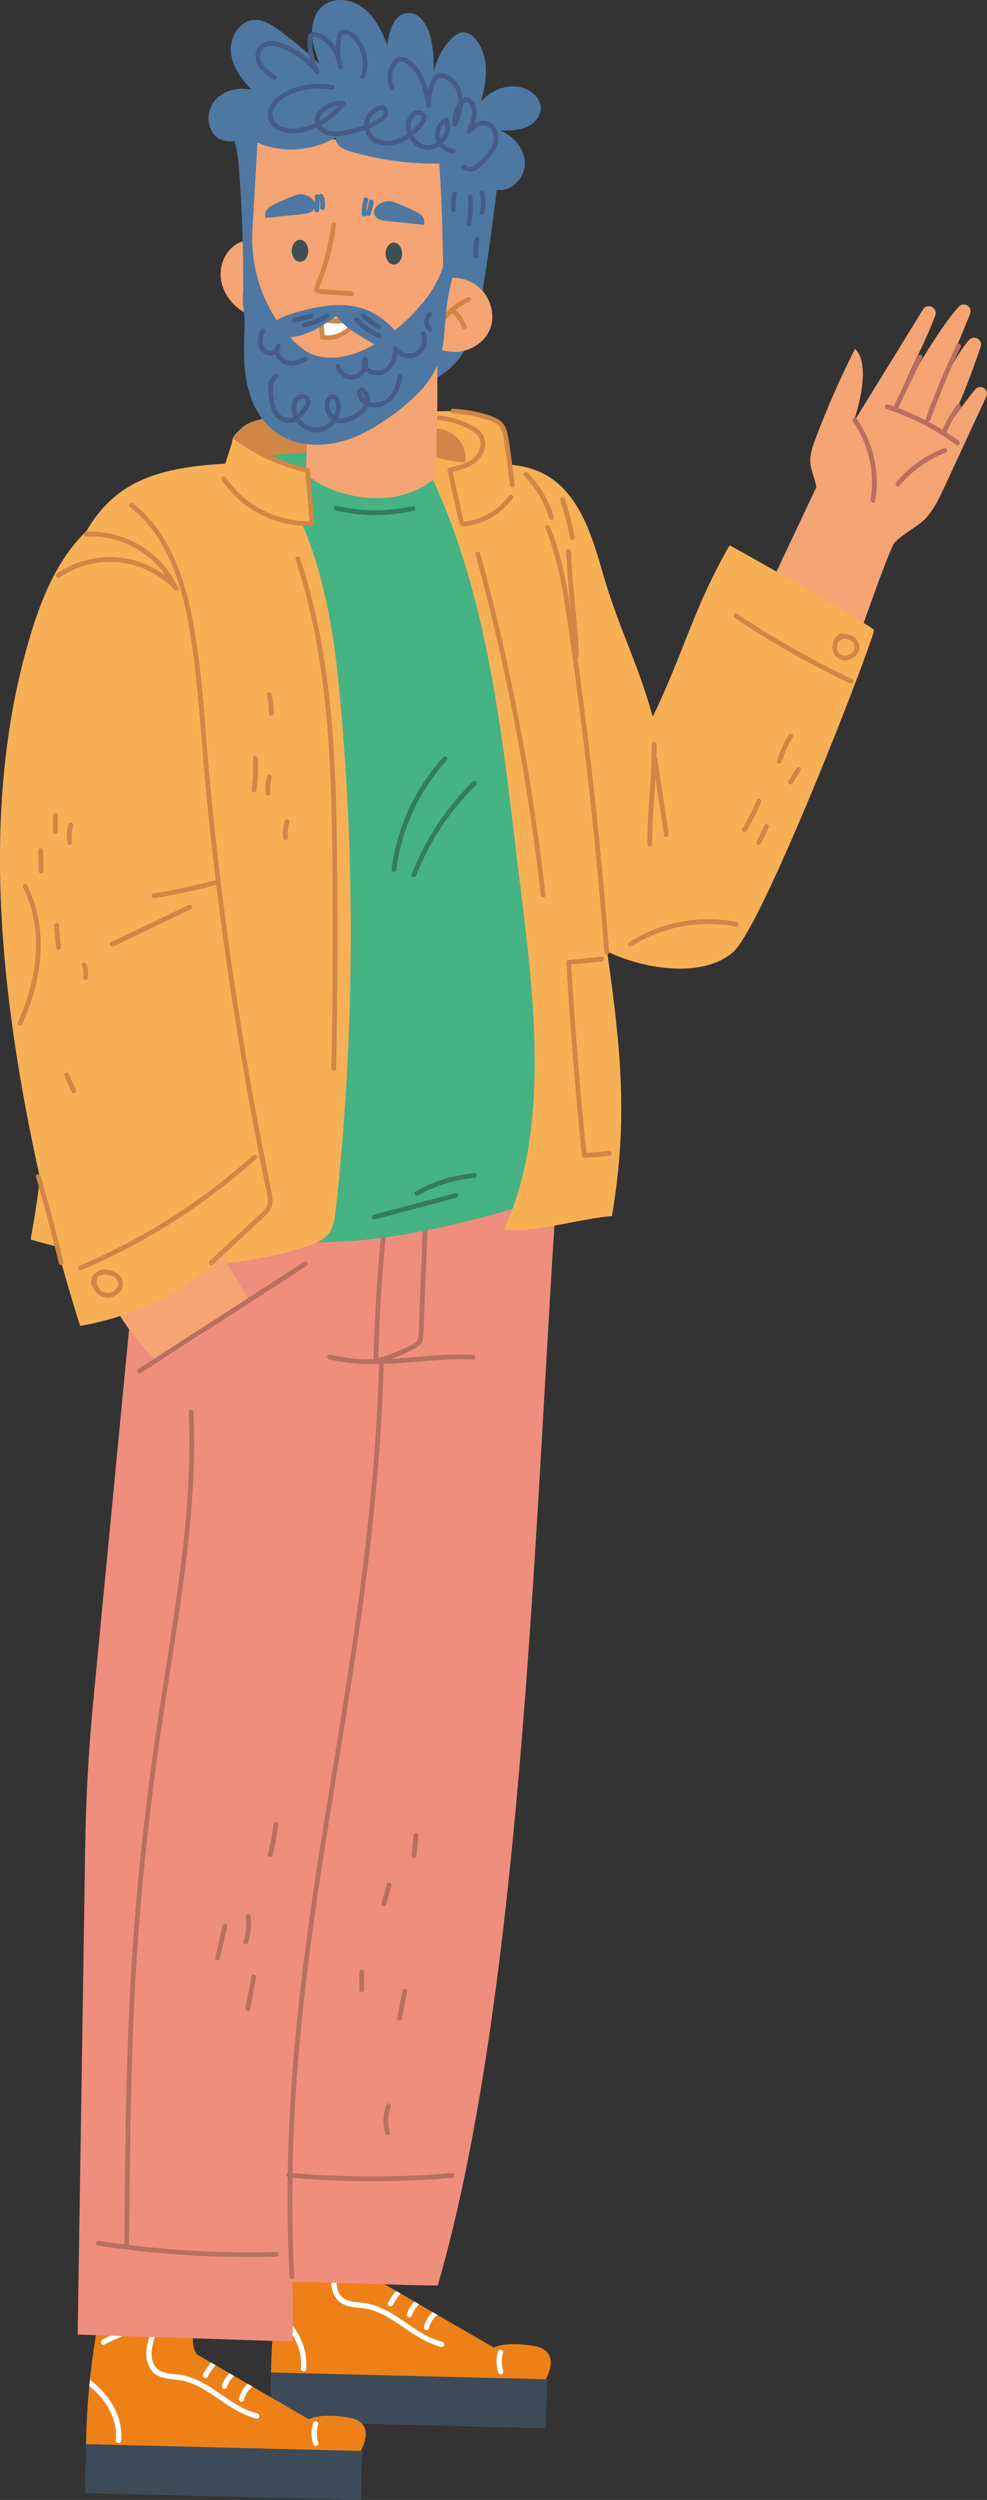 <svg xmlns="http://www.w3.org/2000/svg" xmlns:xlink="http://www.w3.org/1999/xlink" id="Ebene_2" viewBox="0 0 249.43 631.25"><rect x="0" y="0" width="249.43" height="631.25" fill="#333333" stroke="none"/><defs><style>      .cls-1 {        fill: #f8b056;      }      .cls-2 {        fill: #3c4b57;      }      .cls-3 {        fill: #f5a473;      }      .cls-4 {        fill: #4e78a2;      }      .cls-5 {        fill: #fff;      }      .cls-6 {        fill: #3f4e55;      }      .cls-7 {        fill: none;      }      .cls-8 {        fill: #455c87;      }      .cls-9 {        fill: #45b384;      }      .cls-10 {        fill: #b86f61;      }      .cls-11 {        clip-path: url(#clippath-1);      }      .cls-12 {        fill: #ef8e7c;      }      .cls-13 {        clip-path: url(#clippath-3);      }      .cls-14 {        fill: #ed8117;      }      .cls-15 {        fill: #307e5e;      }      .cls-16 {        fill: #cf8646;      }      .cls-17 {        clip-path: url(#clippath-2);      }      .cls-18 {        clip-path: url(#clippath);      }      .cls-19 {        opacity: .45;      }    </style><clipPath id="clippath"><path class="cls-7" d="M88.34,562.35c-4.88,1.44-9.77,2.88-14.65,4.31-.47.14-.95.28-1.33.59-.68.55-.88,1.49-1.04,2.35-1.72,9.74-2.66,19.61-2.81,29.49l69.25,1.98s4.68-7.5-2.89-8.72c-7.57-1.22-10.03.44-10.03.44l-28.38-16.43c-1.44-2.11-.92-4.92-.66-7.46.26-2.54,3.71-8.52,1.41-9.64-.16-.08-.35-.11-.58-.11-2.07,0-6.81,2.76-8.29,3.19"></path></clipPath><clipPath id="clippath-1"><path class="cls-7" d="M41.59,580.45c-4.89,1.44-9.77,2.87-14.66,4.31-.47.14-.95.28-1.33.59-.68.55-.89,1.49-1.04,2.35-1.72,9.73-2.66,19.6-2.81,29.49l69.25,1.98s4.68-7.49-2.89-8.72-10.03.44-10.03.44l-28.37-16.43c-1.45-2.11-.92-4.92-.66-7.46.26-2.54,3.71-8.53,1.41-9.64-.16-.07-.35-.11-.58-.11-2.06,0-6.8,2.76-8.29,3.19"></path></clipPath><clipPath id="clippath-2"><rect class="cls-7" x="82.57" y="95.79" width="20.96" height="9.16"></rect></clipPath><clipPath id="clippath-3"><rect class="cls-7" x="82.57" y="95.79" width="20.96" height="9.16"></rect></clipPath></defs><g id="Ebene_1-2" data-name="Ebene_1"><g><g><path class="cls-14" d="M96.46,576.37c-1.44-2.11-.92-4.92-.66-7.46.26-2.54,3.71-8.52,1.41-9.64-1.55-.75-7.22,2.6-8.88,3.08-4.88,1.44-9.77,2.87-14.65,4.31-.47.14-.95.28-1.33.59-.68.55-.88,1.49-1.03,2.35-1.72,9.74-2.66,19.6-2.82,29.49l69.25,1.98s4.68-7.5-2.9-8.72c-7.57-1.22-10.03.44-10.03.44l-28.38-16.43Z"></path><polygon class="cls-2" points="138.24 601.06 137.94 613.16 68.2 611.43 68.5 599.06 138.59 600.79 138.24 601.06"></polygon></g><g class="cls-18"><path class="cls-5" d="M73.14,573.9c4.17-2.16,8.62-3.8,13.21-4.8-.22-.31-.45-.63-.67-.94-.49,1.61-1.03,3.21-1.46,4.83-.4,1.49-.66,3.09-.39,4.63.26,1.44.93,2.85,2.14,3.74,1.1.8,2.43,1.1,3.76,1.26,1.33.16,2.65.25,3.95.6,1.18.32,2.31.81,3.39,1.37,2.33,1.21,4.43,2.77,6.61,4.22,2.44,1.62,4.98,3.09,7.84,3.81.84.21,1.05-1.11.22-1.32-4.81-1.2-8.59-4.7-12.77-7.17-2.08-1.23-4.33-2.23-6.74-2.58-2.46-.36-5.53-.16-6.7-2.86-.66-1.51-.54-3.16-.18-4.73.4-1.77,1.01-3.51,1.54-5.24.13-.42-.12-1.06-.67-.94-4.72,1.04-9.27,2.66-13.57,4.89-.75.39-.29,1.65.47,1.25"></path><path class="cls-5" d="M108.44,587.79c.42-1.84,1.81-3.4,3.55-4.06.8-.31.33-1.56-.47-1.25-2.21.84-3.87,2.79-4.39,5.09-.08.35.21.71.55.77.37.06.69-.2.77-.55"></path><path class="cls-5" d="M104.07,584.72c.62-1.84,1.99-3.38,3.75-4.17.33-.15.52-.51.39-.86-.12-.32-.53-.54-.86-.39-2.08.93-3.75,2.7-4.49,4.87-.12.34-.02.73.33.89.31.14.77,0,.88-.34"></path><path class="cls-5" d="M99.27,581.99c1-1.85,2.36-3.51,3.98-4.85.28-.23.37-.63.14-.94-.2-.28-.65-.38-.93-.15-1.8,1.5-3.29,3.32-4.41,5.38-.17.32.02.74.33.89.35.16.71-.02.88-.34"></path><path class="cls-5" d="M127.17,598.62c-.48-1.45-.49-3.02-.03-4.54.11-.35-.23-.72-.55-.77-.39-.07-.66.2-.77.55-.52,1.7-.46,3.55.1,5.24.11.34.53.51.86.39.35-.13.5-.52.39-.86"></path><path class="cls-5" d="M77.35,598.23c.4-3.71-.83-7.34-2.93-10.37-2.18-3.16-5.25-5.55-8.5-7.54-1.9-1.17-3.88-2.21-5.85-3.25-.76-.4-1.31.82-.55,1.22,6.23,3.28,13.13,7,15.73,14.01.68,1.83.98,3.78.77,5.72-.09.85,1.22,1.08,1.32.22"></path></g><g><path class="cls-14" d="M49.71,594.46c-1.44-2.11-.92-4.92-.66-7.46.26-2.54,3.71-8.52,1.41-9.64-1.55-.75-7.22,2.6-8.88,3.08-4.88,1.44-9.77,2.87-14.65,4.31-.47.14-.95.28-1.33.59-.68.55-.88,1.49-1.03,2.35-1.72,9.74-2.66,19.6-2.82,29.49l69.25,1.98s4.68-7.5-2.9-8.72c-7.57-1.23-10.03.44-10.03.44l-28.38-16.43Z"></path><polygon class="cls-2" points="91.49 619.15 91.19 631.25 21.45 629.53 21.75 617.16 91.84 618.89 91.49 619.15"></polygon></g><g class="cls-11"><path class="cls-5" d="M26.38,592c4.17-2.16,8.62-3.8,13.21-4.81-.22-.31-.45-.63-.67-.94-.49,1.61-1.03,3.2-1.46,4.83-.4,1.49-.66,3.09-.38,4.63.26,1.44.93,2.85,2.14,3.74,1.1.8,2.43,1.1,3.76,1.26,1.33.16,2.65.25,3.95.6,1.18.32,2.31.81,3.39,1.37,2.33,1.2,4.43,2.77,6.61,4.21,2.44,1.62,4.98,3.09,7.84,3.81.84.21,1.05-1.11.22-1.32-4.81-1.2-8.59-4.7-12.77-7.17-2.08-1.23-4.33-2.22-6.74-2.57-2.46-.36-5.53-.16-6.7-2.86-.65-1.51-.54-3.16-.18-4.73.4-1.77,1.01-3.51,1.54-5.24.13-.42-.12-1.06-.67-.94-4.72,1.04-9.27,2.66-13.56,4.89-.75.39-.29,1.65.47,1.25"></path><path class="cls-5" d="M61.69,605.89c.42-1.84,1.81-3.4,3.55-4.06.8-.31.33-1.56-.47-1.25-2.21.84-3.87,2.79-4.39,5.09-.08.35.21.71.55.77.37.06.69-.2.77-.55"></path><path class="cls-5" d="M57.32,602.81c.62-1.84,1.99-3.38,3.75-4.17.33-.15.52-.51.39-.86-.12-.32-.53-.54-.86-.39-2.08.93-3.75,2.7-4.49,4.87-.12.34-.02.73.33.88.31.14.77,0,.88-.34"></path><path class="cls-5" d="M52.52,600.08c1-1.85,2.36-3.51,3.98-4.85.28-.23.37-.63.15-.94-.2-.28-.65-.38-.93-.14-1.8,1.5-3.29,3.32-4.41,5.38-.17.32.02.74.33.89.35.16.71-.02.88-.34"></path><path class="cls-5" d="M80.42,616.71c-.48-1.45-.49-3.02-.03-4.54.11-.35-.22-.72-.55-.77-.39-.07-.66.2-.77.55-.52,1.7-.46,3.55.1,5.24.11.34.53.51.86.39.35-.13.5-.52.39-.86"></path><path class="cls-5" d="M30.59,616.33c.4-3.71-.84-7.34-2.93-10.37-2.18-3.16-5.25-5.55-8.5-7.54-1.9-1.17-3.88-2.21-5.85-3.25-.76-.4-1.31.82-.55,1.22,6.23,3.28,13.13,7,15.73,14.01.68,1.83.98,3.78.77,5.72-.09.85,1.22,1.08,1.32.22"></path></g><g><path class="cls-16" d="M58.66,111.73c-.19-1.47,1.86-3.26,3.04-4.15,1.19-.89,2.65-1.31,4.08-1.68,12.51-3.16,25.91-2.74,38.2,1.19-10.71,7.72-21.42,15.44-32.13,23.16-4.29-1.89-7.79-5.49-9.57-9.83l-3.63-8.69Z"></path><path class="cls-16" d="M107.27,106.35c1.56.08,3.13.04,4.69-.13,4.84-.52,9.05,3.24,9.06,8.12.01,3.64.1,7.28.29,10.92l-15.58-4.2c-.32-.09-.68-.19-.86-.48-.37-.56-.25-1.79-.88-1.55l3.29-12.68Z"></path><path class="cls-12" d="M19.65,589.49c.28,0,51.34,1.65,54.18,1.76.1,0-.09.02,0,.06.22.1-.04.33,0,.62.23,1.81.15-15.93,0-15.71,8.17-.04,28.65.9,36.81.86,22.1-76.45,24.69-201.66,30.38-281.04-31.47,8.52-103.32,11.93-105.91,13.74l-11.53,119.67c-1.2,12.5-1.89,25.05-2.06,37.61l-1.89,122.42Z"></path><path class="cls-10" d="M108.31,303.12c-.26,6.64-.52,13.29-.78,19.93-.13,3.25-.25,6.51-.38,9.76-.06,1.62-.05,3.26-.2,4.87-.06.65-.23,1.24-.66,1.74-.45.52-1.08.86-1.68,1.18-2.99,1.61-6.17,2.84-9.46,3.67-.37.09-.77-.18-.76-.58.27-11.51.99-23.01,2.18-34.46.33-3.23.7-6.44,1.11-9.66.1-.76,1.3-.77,1.2,0-1.44,11.42-2.43,22.9-2.96,34.4-.15,3.24-.26,6.48-.33,9.72l-.76-.58c2.83-.71,5.59-1.73,8.2-3.04.61-.31,1.25-.62,1.83-1,.59-.39.85-.85.9-1.55.11-1.57.13-3.14.19-4.71.25-6.31.49-12.62.74-18.93.14-3.59.28-7.18.42-10.76.03-.77,1.23-.77,1.2,0"></path><path class="cls-9" d="M65.71,115.26c12.57-1.19,25.17-2.11,37.79-2.74,1.43-.07,3.01-.1,4.12.8.81.65,1.22,1.66,1.59,2.62,9.23,23.61,18.49,47.29,24.86,71.83,9.6,36.97,12.51,75.67,8.56,113.66-27.11,8.15-55.73,16.37-83.32,9.99.31-31.21,1.99-62.42,5.05-93.48.94-9.58,2.02-19.16,2.02-28.79,0-9.77-1.1-19.49-2.19-29.2-1.27-11.2-2.54-22.41-3.81-33.61l5.32-11.08Z"></path><path class="cls-3" d="M183.65,170.93c5.01,4.56,12.91,11.17,19.55,12.54,1.78.37,3.8.55,5.26-.54,1.11-.83,1.62-2.21,2.08-3.52,2.1-5.98,13.8-40.22,15.47-42.3,1.52-1.88,6.12-4.3,7.78-6.07,2.24-2.39,3.66-5.42,5.03-8.39,3.47-7.5,6.95-15,10.42-22.49,0-.02.02-.04.02-.05.83-1.79-1.6-3.28-2.83-1.75-3.46,4.28-6.67,8.61-8.93,12.79,4.33-6.45,7.8-16.26,10.33-23.6.61-1.78-1.67-3.1-2.93-1.71-4.25,4.7-11.5,20.28-11.5,20.28,0,0,5.65-11.64,11.76-26.88.7-1.75-1.54-3.19-2.83-1.81-6.26,6.72-15.96,25.11-15.63,24.19,2.66-7.36,6.97-14.56,9.63-21.93l.02-.06c.7-1.95-2.01-3.26-3.09-1.49l-17.56,28.5c-.04-.07,5.08-14.06.38-18.57-3.73,7.38-7.06,14.95-9.98,22.68-.74,1.96-1.47,4.01-1.31,6.1.16,2.11,1.2,4.07,1.51,6.17l-22.63,47.91Z"></path><path class="cls-1" d="M105.82,113.32c8.78,6.09,21.43,1.45,31.07,6.06,8.88,4.25,12.44,14.81,15.14,24.29,4.31,15.18,8.63,22.11,12.94,37.29,8.07-16.73,10.16-27.16,19.41-43.27,8.2,4.44,36.06,20.51,36.48,21.36.52,1.06-27.91,74.75-35.64,81.41-7.74,6.66-22.62,4.26-31.79-.21,3.46,24.51,5.35,42.46,1.22,66.81-7.28.5-20.1,4.37-27.34,3.42,13.17-27.94,6.52-66.35,2.92-97.03-4-34.07-8.26-69.04-24.29-99.36l-.11-.77Z"></path><path class="cls-10" d="M216.5,105.71c3.25,4.63,5.02,10.27,5.07,15.93.01,1.63-.13,3.25-.4,4.86-.13.76-1.28.44-1.15-.32,1.16-6.9-.53-14.15-4.54-19.86-.45-.63.59-1.23,1.04-.61"></path><path class="cls-10" d="M242.77,87.66c-2.86,5.97-5.4,12.09-7.61,18.33-.25.72-1.41.41-1.15-.32,2.24-6.34,4.82-12.55,7.73-18.61.33-.7,1.37-.09,1.04.61"></path><path class="cls-10" d="M233.05,90.43c-2,4.15-4,8.31-6,12.46-.34.7-1.37.09-1.04-.6,2-4.16,4-8.31,6-12.46.33-.7,1.37-.09,1.04.61"></path><path class="cls-10" d="M224.37,102.12c6.39,2.1,12.44,5.19,17.89,9.14.62.45.02,1.49-.6,1.04-5.36-3.9-11.31-6.95-17.6-9.02-.73-.24-.42-1.4.32-1.16"></path><path class="cls-10" d="M242.78,102.94c-1.45,1.93-2.68,4.04-3.61,6.26-.13.3-.4.51-.74.42-.28-.08-.54-.44-.42-.74.98-2.33,2.22-4.53,3.73-6.55.19-.26.52-.39.82-.22.26.15.41.56.22.82"></path><path class="cls-10" d="M238.92,114.32c-4.5,1.73-8.5,4.63-11.6,8.33-.5.59-1.34-.26-.85-.85,3.23-3.86,7.43-6.83,12.13-8.64.72-.28,1.03.88.32,1.16"></path><path class="cls-1" d="M67.69,116.45c11.88,17.18,15.98,36.37,17.99,57.17,4.23,43.87,3.95,88.18-.84,132-.23,2.07-.51,4.25-1.79,5.89-1.25,1.6-3.25,2.4-5.18,3.06-22.48,7.7-47.32,5.07-70.13-1.59,9.06-49.2,3.13-99.88,7.04-149.76,1-12.77,3.08-26.45,11.94-35.69,10.29-10.74,26.14-10.08,40.97-11.08"></path><path class="cls-1" d="M109.47,108.26c3.54-.36,7.15,2.21,7.98,5.67.83,3.47-1.23,7.39-4.55,8.67,1.2,2.7,2.19,5.49,2.95,8.34,3.41-.88,6.35-3.26,8.17-6.28,1.82-3.02,5.94-1.16,5.75-4.68-.11-2.01-2.06-10.5-3.14-12.2-1.55-2.41-6.15-2.9-8.96-3.51-2.8-.61-5.7-.48-8.57-.34l.37,4.31Z"></path><path class="cls-16" d="M110.27,104.86c2.01.13,4.01.52,5.91,1.2,1.73.62,3.62,1.43,5,2.69,1.24,1.14,1.66,2.77,1.31,4.4-.36,1.65-1.43,3.04-2.81,3.98-1.73,1.18-3.83,1.67-5.84,2.12.14-.25.28-.49.42-.74.87,3.95,1.75,7.89,2.62,11.84.05.23.1.45.15.68.03.14.04.56.14.63.21.15.9-.06,1.14-.1.76-.13,1.51-.32,2.25-.56,1.49-.49,2.91-1.2,4.2-2.09,1.46-1.01,2.76-2.27,3.8-3.7.45-.62,1.49-.02,1.04.61-2.07,2.85-4.96,5.01-8.28,6.19-.82.29-1.67.52-2.53.68-.74.14-1.91.49-2.49-.17-.3-.34-.35-.84-.44-1.27-.12-.55-.24-1.1-.36-1.65-.24-1.1-.49-2.2-.73-3.3-.55-2.49-1.1-4.98-1.65-7.47-.07-.3.09-.66.42-.74,2.86-.65,6.49-1.48,7.62-4.59.47-1.3.38-2.72-.63-3.74-1.15-1.16-2.89-1.89-4.39-2.45-1.88-.7-3.84-1.12-5.84-1.25-.77-.05-.77-1.25,0-1.2"></path><path class="cls-16" d="M165.92,187.85c.08,6.62-.68,13.23-.98,19.84-.08,1.82-.13,3.63-.11,5.45,0,.77-1.19.77-1.2,0-.08-6.62.68-13.23.97-19.84.08-1.82.13-3.63.11-5.45,0-.77,1.19-.77,1.2,0"></path><path class="cls-16" d="M166.13,191.69c.95,6.29,1.9,12.59,2.84,18.88.12.76-1.04,1.08-1.15.32-.95-6.29-1.9-12.59-2.85-18.88-.11-.76,1.04-1.08,1.16-.32"></path><path class="cls-16" d="M186.27,154.97c7.23,4.85,14.73,9.27,22.48,13.24,2.19,1.12,4.4,2.21,6.63,3.26.7.33.09,1.36-.61,1.04-7.87-3.71-15.52-7.87-22.9-12.48-2.09-1.3-4.16-2.64-6.2-4.01-.64-.43-.04-1.47.6-1.04"></path><path class="cls-16" d="M212.97,161.07c-.13.05-.25.11-.36.19-.03.02-.15.1-.13.08.05-.03-.03.02-.03.02-.04.03-.07.06-.11.09-.08.07-.21.22-.24.26-.03.04-.15.22-.21.32-.23.42-.35.91-.35,1.4,0,.07,0,.14,0,.2,0,.04.02.19.01.15,0-.04.02.11.03.15.01.07.03.15.05.22.02.07.04.13.06.19,0,.03.02.05.03.08,0-.02-.04-.1,0,.01.06.13.13.25.21.37.01.02.03.05.05.07-.01-.02-.07-.08.01.01.04.04.07.09.11.13.05.05.1.09.15.14.01,0,.1.08.05.05-.04-.03.05.04.06.04.27.18.38.23.7.3.17.04.5.05.7.03-.03,0,.12-.02.16-.03.07-.01.14-.03.21-.05.07-.02.14-.04.2-.06.03-.01.21-.08.14-.05.13-.06.26-.12.38-.19.05-.03.1-.06.15-.1.02-.01.18-.13.12-.08.11-.09.21-.18.31-.29.14-.14.13-.14.22-.27.07-.11.14-.23.2-.36.03-.06,0,0,0,0,.01-.04.03-.07.04-.11.03-.08.05-.15.07-.23,0-.04.03-.19.03-.15,0,.03,0-.12,0-.16,0-.07,0-.14,0-.21,0-.03,0-.06,0-.09,0,.09,0,0-.01-.04-.03-.12-.06-.24-.1-.36-.04-.11-.02-.04,0-.01-.01-.03-.02-.05-.04-.08-.04-.07-.08-.15-.13-.22-.03-.05-.06-.09-.1-.14.06.08-.05-.06-.07-.08-.1-.11-.2-.21-.31-.3-.01,0-.09-.07-.01-.01-.03-.02-.06-.05-.09-.07-.06-.04-.13-.09-.2-.12-.07-.04-.13-.08-.2-.11-.02-.01-.21-.1-.12-.06-.14-.06-.29-.11-.44-.15-.08-.02-.15-.03-.23-.05-.12-.02-.04,0-.01,0-.05,0-.1-.01-.14-.01-.15-.01-.3,0-.45,0-.03,0-.06,0-.08,0,.09-.01,0,0-.04,0-.07.02-.14.03-.22.05-.04.01-.19.06-.17.05.03-.01-.12.06-.16.08-.19.1-.19.11-.32.23-.24.22-.61.24-.85,0-.22-.22-.24-.63,0-.85,1.12-1.02,2.81-.99,4.06-.22,1.28.78,2.02,2.32,1.43,3.77-.56,1.39-2.05,2.33-3.55,2.31-1.53-.02-2.78-1.15-3.03-2.65-.27-1.58.4-3.45,1.96-4.11.3-.12.64-.09.82.22.15.25.08.69-.21.82"></path><path class="cls-16" d="M138.98,133c2.57,6.26,3.93,12.92,4.98,19.58,1.11,6.97,2.05,13.97,2.98,20.96.94,7.11,1.82,14.22,2.64,21.34.82,7.15,1.58,14.32,2.27,21.49.69,7.13,1.32,14.27,1.88,21.42.07.88.14,1.77.21,2.65.06.77-1.14.77-1.2,0-.55-7.11-1.16-14.22-1.83-21.32-.68-7.14-1.41-14.27-2.21-21.39-.8-7.09-1.66-14.17-2.58-21.24-.92-7.05-1.89-14.09-2.94-21.11-1-6.67-2.17-13.36-4.46-19.73-.28-.79-.58-1.56-.9-2.34-.29-.71.87-1.02,1.16-.32"></path><path class="cls-16" d="M144.29,139.22c.26,6.76,1.11,13.47,1.64,20.21.15,1.99.27,3.99.35,6,.03.77-1.17.77-1.2,0-.26-6.76-1.12-13.47-1.64-20.21-.15-2-.28-4-.35-6-.03-.77,1.17-.77,1.2,0"></path><path class="cls-3" d="M52.12,309.94c3.56,6.05,7.12,12.11,10.68,18.16-6.69,5.51-13.81,10.48-21.29,14.85-.54.32-1.14.64-1.77.55-.6-.09-1.08-.56-1.49-1.01-4.97-5.32-9.1-11.42-12.19-18.02-.15-.32-.3-.67-.22-1.02.08-.33.35-.56.6-.78,6.74-5.78,13.48-11.55,20.22-17.33l5.47,4.6Z"></path><path class="cls-1" d="M39.75,129.17c10.98,24.61,7.92,52.83,8.45,79.79.6,30.29,15.68,100.34,14.42,101.82-10.75,12.62-26.04,21.28-42.38,24.01-6.99-22.11-12.32-44.74-15.94-67.65-5.57-35.33-6.95-72.07,3.27-106.34,2.45-8.23,5.64-16.4,10.99-23.1,5.36-6.7,13.16-11.82,21.72-12.34l-.54,3.81Z"></path><path class="cls-16" d="M192.33,202.45c-1,2.57-2.23,5.03-3.7,7.36-.41.65-1.45.05-1.04-.61,1.42-2.24,2.62-4.6,3.58-7.07.12-.3.4-.51.74-.42.29.08.54.43.42.74"></path><path class="cls-16" d="M194.21,209c-.65,1.35-1.29,2.7-1.93,4.05-.14.29-.56.37-.82.21-.3-.17-.36-.53-.22-.82.64-1.35,1.29-2.7,1.93-4.05.14-.29.56-.37.82-.21.3.17.36.53.22.82"></path><path class="cls-16" d="M202.31,194.58c-.67,1.07-1.34,2.14-2.01,3.21-.17.26-.54.39-.82.21-.26-.17-.39-.54-.21-.82.67-1.07,1.34-2.14,2.01-3.21.17-.26.54-.39.82-.21.27.17.39.54.22.82"></path><path class="cls-16" d="M200.33,186.15c-1.18,1.97-2.12,4.06-2.81,6.25-.23.73-1.39.42-1.15-.32.72-2.28,1.7-4.48,2.93-6.54.4-.66,1.43-.06,1.04.61"></path><path class="cls-16" d="M152.02,242.78c-2.77.27-5.53.55-8.3.82.2-.2.4-.4.6-.6.75,12.72,1.71,25.42,2.89,38.1.33,3.57.68,7.13,1.05,10.7-.2-.2-.4-.4-.6-.6,2.11-.19,4.23-.37,6.35-.56.77-.07.76,1.13,0,1.2l-6.35.56c-.35.03-.57-.3-.6-.6-1.3-12.67-2.38-25.36-3.25-38.07-.24-3.57-.47-7.15-.68-10.73-.02-.35.29-.57.6-.6,2.77-.27,5.53-.55,8.3-.82.77-.08.76,1.12,0,1.2"></path><path class="cls-16" d="M33.67,127.12c8.66,6.87,12.66,17.71,14.78,28.23,2.69,13.32,3.21,27.04,4.46,40.55,1.31,14.16,2.94,28.3,4.89,42.39,1.94,14.02,4.19,28,6.75,41.92,1.28,6.96,2.68,13.89,4.07,20.82.27,1.37.47,2.78-.16,4.09-.62,1.29-1.84,2.23-2.86,3.19-2.64,2.46-5.27,4.92-7.91,7.38-1.29,1.21-2.59,2.42-3.89,3.62-.56.53-1.41-.32-.85-.85,2.54-2.37,5.09-4.74,7.63-7.12,1.29-1.21,2.59-2.42,3.88-3.62,1.08-1.01,2.71-2.13,3.11-3.64.42-1.61-.28-3.52-.61-5.11-.35-1.72-.7-3.44-1.04-5.16-.67-3.38-1.32-6.76-1.96-10.15-2.56-13.67-4.82-27.39-6.78-41.15-1.94-13.63-3.59-27.3-4.94-41.01-1.36-13.77-1.98-27.67-4.15-41.35-1.67-10.49-4.67-21.67-12.28-29.49-.94-.96-1.94-1.86-3-2.7-.6-.48.25-1.32.85-.85"></path><path class="cls-16" d="M64.78,292.56c-5.09,4.57-10.46,8.82-16.09,12.7-5.63,3.88-11.52,7.41-17.6,10.53-3.44,1.76-6.93,3.4-10.49,4.9-.3.13-.64.09-.82-.21-.15-.25-.08-.7.22-.82,6.25-2.65,12.32-5.7,18.18-9.12,5.89-3.45,11.55-7.27,16.95-11.45,3.03-2.35,5.97-4.81,8.82-7.37.57-.51,1.42.33.85.85"></path><path class="cls-16" d="M24.56,322.97c-.27,1.05.14,2.23.99,2.91.84.67,2.06.71,2.99.22,1-.53,1.76-1.79,1.08-2.86-.65-1.01-2.14-1.49-3.28-1.45-.66.02-1.33.27-1.75.81-.37.47-.48,1.05-.26,1.61.12.3-.13.66-.42.74-.34.1-.61-.12-.74-.42-.66-1.62.63-3.36,2.18-3.79,1.64-.46,3.77.15,4.92,1.41.6.65.9,1.49.78,2.38-.12.85-.59,1.63-1.25,2.17-1.23,1.01-3.03,1.25-4.45.49-1.58-.85-2.38-2.81-1.95-4.53.19-.75,1.34-.43,1.16.32"></path><path class="cls-16" d="M38.74,225.64c5.22-.9,10.4-2.01,15.53-3.33.75-.19,1.07.96.32,1.16-5.13,1.32-10.31,2.43-15.53,3.33-.75.13-1.08-1.03-.32-1.16"></path><path class="cls-16" d="M28.11,237.9c6.53-3.14,13.05-6.27,19.58-9.41.69-.33,1.3.7.61,1.04-6.53,3.14-13.05,6.27-19.58,9.41-.69.33-1.3-.7-.6-1.04"></path><path class="cls-16" d="M75.83,140.96c2.6,7.81,4.48,15.83,5.83,23.94,1.34,8.11,2.17,16.31,2.68,24.51.51,8.26.71,16.54.82,24.82.11,8.69.14,17.38.12,26.07-.03,8.72-.12,17.44-.27,26.15-.02,1.11-.04,2.22-.06,3.33-.02.77-1.21.77-1.2,0,.17-8.72.28-17.43.32-26.15.04-8.71.02-17.43-.07-26.14-.08-8.23-.23-16.47-.66-24.69-.43-8.23-1.14-16.46-2.36-24.61-1.21-8.09-2.93-16.11-5.34-23.93-.31-1-.63-1.99-.96-2.99-.24-.73.91-1.05,1.16-.32"></path><path class="cls-16" d="M121.37,139.72c3.02,11.08,5.7,22.24,8.04,33.48,2.33,11.17,4.32,22.42,5.98,33.71.93,6.34,1.75,12.7,2.47,19.07.09.77-1.11.76-1.2,0-1.28-11.35-2.9-22.67-4.86-33.92-1.95-11.18-4.23-22.3-6.84-33.35-1.48-6.25-3.06-12.47-4.75-18.67-.2-.74.95-1.06,1.16-.32"></path><path class="cls-16" d="M65.11,191.44c.19,2.74.06,5.48-.35,8.2-.05.32-.45.5-.74.42-.34-.1-.47-.42-.42-.74.39-2.61.49-5.25.31-7.88-.05-.77,1.15-.77,1.2,0"></path><path class="cls-16" d="M68.68,196.4c-.39,1.2-.52,2.49-.34,3.71.05.32-.08.64-.42.74-.28.08-.69-.1-.74-.42-.22-1.46-.12-2.94.34-4.35.1-.31.41-.51.74-.42.3.08.52.43.42.74"></path><path class="cls-16" d="M68.64,175.22c.36,1.63.54,3.3.52,4.96,0,.77-1.21.77-1.2,0,.01-1.57-.14-3.12-.48-4.65-.07-.32.1-.65.42-.74.3-.08.67.1.74.42"></path><path class="cls-16" d="M73.12,207.66c-.39,1.26-.51,2.54-.36,3.86.04.31-.3.61-.6.6-.36-.02-.56-.26-.6-.6-.16-1.4-.02-2.84.4-4.18.1-.31.42-.51.74-.42.31.08.51.43.42.74"></path><path class="cls-16" d="M10.88,214.74c.03,1.74.07,3.48.1,5.22.02.77-1.18.77-1.2,0-.03-1.74-.07-3.48-.1-5.22-.02-.77,1.18-.77,1.2,0"></path><path class="cls-16" d="M14.58,205.9v4.02c0,.32-.28.61-.6.6-.33-.01-.6-.26-.6-.6v-4.02c0-.31.27-.61.6-.6.32.01.6.26.6.6"></path><path class="cls-16" d="M18.46,208.44c-.36,1.34-.46,2.75-.26,4.13.05.32-.08.64-.42.74-.28.08-.69-.1-.74-.42-.23-1.6-.15-3.2.26-4.76.08-.31.43-.51.74-.42.32.09.5.42.42.74"></path><path class="cls-16" d="M14.89,233.63c.16,1.87.33,3.75.49,5.62.03.32-.3.6-.6.6-.35,0-.57-.28-.6-.6-.16-1.87-.33-3.74-.49-5.62-.03-.32.29-.6.6-.6.35,0,.57.27.6.6"></path><path class="cls-16" d="M21.85,243.48c.45,1.13.53,2.37.3,3.56-.06.31-.45.51-.74.42-.33-.11-.48-.41-.42-.74.01-.08.03-.15.04-.23.03-.19-.01.12.01-.07.02-.13.02-.27.03-.4.01-.26,0-.52-.02-.78,0-.07-.01-.13-.02-.2.02.12-.01-.06-.01-.07-.02-.13-.05-.27-.08-.4-.06-.26-.15-.52-.25-.77-.12-.29.13-.67.42-.74.35-.08.61.11.74.42"></path><path class="cls-16" d="M17.31,271.08c.62,1.36,1.25,2.72,1.87,4.08.14.29.08.65-.21.82-.26.15-.68.08-.82-.21-.62-1.36-1.25-2.72-1.87-4.08-.13-.3-.08-.65.22-.82.26-.15.68-.08.82.21"></path><path class="cls-16" d="M10.26,296.91c2.09,7.21,4.02,14.46,5.77,21.76.18.75-.97,1.07-1.15.32-1.76-7.3-3.68-14.55-5.77-21.76-.22-.74.94-1.06,1.16-.32"></path><path class="cls-10" d="M97.02,343.23c-.42,15.79-1.66,31.55-3.48,47.24-1.71,14.74-3.93,29.41-6.29,44.06-2.31,14.4-4.75,28.79-6.88,43.22-2.17,14.7-4.02,29.45-5.17,44.26-1.21,15.54-1.64,31.15-1.1,46.73.07,2.06.16,4.12.26,6.18.04.77-1.16.77-1.2,0-.79-15.73-.6-31.49.43-47.2.96-14.74,2.66-29.42,4.72-44.04,2.04-14.44,4.44-28.82,6.78-43.22,2.39-14.73,4.72-29.47,6.56-44.28,1.94-15.53,3.35-31.13,3.97-46.77.08-2.06.15-4.12.2-6.19.02-.77,1.22-.77,1.2,0"></path><path class="cls-10" d="M34.98,345.67c10.89-7.04,21.79-14.07,32.68-21.11,3.07-1.98,6.15-3.97,9.22-5.95.65-.42,1.25.62.61,1.04-10.89,7.04-21.79,14.07-32.68,21.11-3.07,1.99-6.14,3.97-9.22,5.95-.65.42-1.25-.62-.6-1.04"></path><path class="cls-10" d="M83.46,342.04c9.22,2.32,18.77.67,28.1.13,2.66-.15,5.33-.22,7.99-.1.77.03.77,1.24,0,1.2-9.54-.44-19,1.62-28.54,1.09-2.65-.15-5.3-.51-7.88-1.15-.75-.19-.43-1.35.32-1.16"></path><path class="cls-10" d="M48.89,356.57c.66,14.81-.72,29.6-2.73,44.26-2.03,14.79-4.64,29.5-6.63,44.3-1.77,13.18-3.24,26.4-4.29,39.65-.96,12.13-1.55,24.28-1.91,36.43-.4,13.33-.53,26.67-.66,40.01-.02,1.84-.03,3.69-.05,5.54,0,.77-1.2.77-1.2,0,.12-13.64.23-27.28.58-40.92.31-12.18.82-24.36,1.7-36.51.93-12.92,2.26-25.81,3.91-38.66,1.88-14.66,4.33-29.23,6.5-43.85,2.19-14.8,3.94-29.73,3.75-44.72-.02-1.85-.08-3.69-.16-5.53-.03-.77,1.16-.77,1.2,0"></path><path class="cls-10" d="M24.97,565.84c11.56,1.76,23.25,2.71,34.94,2.85,3.28.04,6.56.02,9.84-.07.77-.02.77,1.18,0,1.2-11.74.31-23.51-.19-35.19-1.51-3.31-.37-6.62-.81-9.92-1.31-.76-.12-.44-1.27.32-1.16"></path><path class="cls-10" d="M72.95,548.62c10.71.96,21.49,1.19,32.24.69,3.03-.14,6.06-.35,9.09-.6.77-.07.76,1.13,0,1.2-10.72.92-21.5,1.11-32.24.56-3.03-.15-6.06-.37-9.08-.64-.76-.07-.77-1.27,0-1.2"></path><path class="cls-10" d="M57.41,486.48c-.62,2.69-1.23,5.38-1.85,8.07-.17.75-1.33.43-1.15-.32.62-2.69,1.23-5.38,1.85-8.07.17-.75,1.33-.43,1.16.32"></path><path class="cls-10" d="M63.28,483.74c.31,2.28.13,4.58-.59,6.77-.24.73-1.4.42-1.16-.32.65-1.97.87-4.07.59-6.13-.04-.32.08-.64.42-.74.28-.08.69.1.74.42"></path><path class="cls-10" d="M70.29,460.62c-.25,2.65-.72,5.27-1.42,7.84-.2.74-1.36.43-1.16-.32.67-2.46,1.13-4.98,1.37-7.52.03-.32.25-.6.6-.6.3,0,.63.27.6.6"></path><path class="cls-10" d="M64.71,499.35c-.5,2.68-1.01,5.37-1.51,8.05-.14.76-1.3.44-1.16-.32.51-2.68,1.01-5.37,1.51-8.05.14-.76,1.3-.44,1.16.32"></path><path class="cls-10" d="M92.02,497.99v4.42c0,.77-1.2.77-1.2,0v-4.42c0-.77,1.2-.77,1.2,0"></path><path class="cls-10" d="M98.93,476.08c-.45,1.59-.91,3.19-1.36,4.78-.21.74-1.37.43-1.16-.32.45-1.59.9-3.18,1.36-4.78.21-.74,1.37-.43,1.16.32"></path><path class="cls-10" d="M105.72,463.44c-.16,1.74-.32,3.48-.48,5.22-.03.32-.25.6-.6.6-.3,0-.63-.27-.6-.6.16-1.74.32-3.48.48-5.22.03-.32.25-.6.6-.6.3,0,.63.27.6.6"></path><path class="cls-10" d="M102.86,502.97c-.44,2.27-.87,4.54-1.31,6.81-.14.76-1.3.44-1.16-.32.44-2.27.87-4.54,1.31-6.81.15-.76,1.3-.44,1.16.32"></path><path class="cls-10" d="M98.79,531.88c-.8,2.08-.9,4.35-.26,6.49.22.74-.93,1.06-1.15.32-.7-2.32-.61-4.86.26-7.12.12-.3.4-.51.74-.42.29.08.54.43.42.74"></path><path class="cls-3" d="M68.29,62.21c-2.37-2.09-6.17-2.16-8.79-.4-2.62,1.76-4,5.08-3.72,8.23.29,3.15,2.11,6.05,4.63,7.96,1.06.81,2.28,1.46,3.59,1.67,1.92.31,3.87-.33,5.6-1.21l-1.31-16.24Z"></path><path class="cls-4" d="M119.58,83.22c-1.18,4.94-4.42,9.35-8.78,11.95-.2.12-.42.24-.66.21-.4-.05-.61-.49-.74-.88-1.35-4.16-1.58-8.67-.65-12.95l10.82,1.67Z"></path><path class="cls-3" d="M64.42,36.09c-.75,14.23-1.5,28.46-2.24,42.68-.24,4.63-.33,9.75,2.65,13.3,4.58,5.44,13.53,6.64,13.33,6.37-.18-.25-.79,19.58-.82,19.63-2.09,3.28,19.21,14,32.86,2.55.18-13.28.49-19.59.22-32.87,4.65,2.7,11.46.33,13.43-4.68,1.97-5.01-1.38-11.39-6.62-12.6-1.06-.24-2.28-.37-2.94-1.24-.51-.67-.51-1.59-.49-2.44.23-8.9.46-17.8.68-26.7-17.31-4.79-32.69-5.62-50.65-5.05l.57,1.05Z"></path><g class="cls-19"><g class="cls-17"><g class="cls-13"><polygon class="cls-4" points="83.05 97.4 103.53 95.79 82.57 104.96 83.05 97.4"></polygon></g></g></g><path class="cls-16" d="M111.73,80c1.73-2.09,3.93-3.79,6.39-4.94.29-.14.65-.08.82.22.15.26.08.68-.21.82-2.38,1.12-4.47,2.73-6.14,4.75-.21.25-.63.21-.85,0-.25-.25-.21-.6,0-.85"></path><path class="cls-16" d="M115.05,78.12c1.28,1.18,2.25,2.64,2.89,4.26.11.29-.13.67-.42.74-.35.08-.62-.11-.74-.42-.54-1.39-1.45-2.69-2.58-3.73-.24-.22-.22-.63,0-.85.24-.24.61-.22.85,0"></path><path class="cls-16" d="M84.91,56.84c-.42,3.22-1.07,6.41-2,9.52-.47,1.57-1,3.13-1.6,4.66-.14.35-.27.69-.42,1.04-.08.19-.16.38-.24.57-.06.15-.15.23-.06.31.17.15.72.09.92.1.46.03.92.07,1.38.1,1.98.14,3.95.28,5.93.42.76.05.77,1.25,0,1.2-1.88-.13-3.76-.27-5.63-.4-.88-.06-1.81-.05-2.68-.21-.65-.12-1.2-.57-1.15-1.28.02-.4.23-.77.38-1.13.18-.43.35-.86.52-1.3.32-.84.63-1.68.91-2.54.56-1.68,1.05-3.38,1.46-5.1.47-1.97.83-3.96,1.1-5.97.04-.32.25-.6.6-.6.29,0,.64.28.6.6"></path><path class="cls-6" d="M101.61,64.03c0,1.53-.93,2.77-2.08,2.77s-2.08-1.24-2.08-2.77.93-2.77,2.08-2.77,2.08,1.24,2.08,2.77"></path><path class="cls-6" d="M77.9,63.33c0,1.53-.93,2.77-2.08,2.77s-2.08-1.24-2.08-2.77.93-2.77,2.08-2.77,2.08,1.24,2.08,2.77"></path><path class="cls-5" d="M81.47,85.12c2.01.46,4.15-.17,5.89-1.29,1.74-1.12,3.14-2.68,4.49-4.24-3.29,1.63-7.19,1.98-10.72.96l.34,4.57Z"></path><path class="cls-16" d="M81.62,84.54c4.11.88,7.38-2.58,9.8-5.38.24.31.48.63.73.94-3.47,1.69-7.47,2.07-11.19,1.02.25-.19.51-.38.76-.58.12,1.52.23,3.05.34,4.57.06.77-1.14.77-1.2,0-.12-1.52-.23-3.05-.35-4.57-.03-.39.41-.68.76-.58,3.4.96,7.08.65,10.26-.9.61-.3,1.18.42.72.94-2.75,3.18-6.36,6.67-10.96,5.69-.75-.16-.44-1.32.32-1.16"></path><path class="cls-4" d="M94.77,52.64c-.59.72-.21,1.88.54,2.43.74.55,1.72.67,2.64.76,3.05.31,6.1.63,9.15.94.35-.77.03-1.72-.55-2.34-.58-.62-1.38-.99-2.15-1.34-1.56-.71-3.12-1.42-4.73-2.02-1.8-.67-3.82-.02-4.91,1.56"></path><path class="cls-4" d="M79.44,50.89c.58.72.2,1.88-.54,2.43-.74.55-1.72.67-2.64.76-3.05.31-6.1.63-9.15.94-.35-.77-.03-1.72.55-2.34.58-.62,1.38-.99,2.15-1.34,1.56-.71,3.12-1.42,4.73-2.02,1.8-.67,3.82-.02,4.91,1.56"></path><path class="cls-4" d="M113.48,62.57c-2.07,7.65-4.08,11.51-9.61,17.18-6.15,6.3-16.28,12.76-24.59,9.87-2.23-.78-4.49-2.73-6.59-5.16-6.34-7.31-9.46-16.89-8.89-26.55.29-4.97.58-9.93.86-14.9.26-4.53.53-9.06.79-13.59l-7.38,3.91c1.75,2.73,2.08,6.1,2.33,9.34.78,10.36,1.13,20.74,1.05,31.13l-.07.37c-.16,4.16.58,4.15.42,8.31-.18,4.73-.35,9.52.58,14.16.93,4.64,3.08,9.2,6.8,12.13,4.43,3.49,10.59,4.21,16.09,2.96,5.5-1.25,10.44-4.28,14.93-7.68,4.43-3.35,8.68-7.33,10.62-12.53,1.53-4.12,1.48-8.63,1.94-13,.56-5.21,1.88-10.33,3.92-15.15l-3.21-.8Z"></path><path class="cls-4" d="M67.31,83.25c1.7-2.51,4.81-3.61,7.73-4.43,5.65-1.6,11.79-2.75,17.28-.68,4.09,1.54,7.37,4.74,9.91,8.29-1.19,1.38-3.24,1.76-5.03,1.41-1.79-.35-3.39-1.31-4.95-2.26-2.67-1.61-5.4-3.29-7.27-5.79-2.63,1.9-5.36,3.75-8.45,4.72-3.09.97-6.63.97-9.4-.71l.17-.55Z"></path><path class="cls-4" d="M111.98,68.62c-.05-9.11-.37-18.22-.96-27.31-7.51.1-15.04-.92-22.26-3.01-1.48-.43-3.11-1.04-3.74-2.45-.63-1.41.82-3.48,2.17-2.76-5.98,4.75-14.56,5.99-21.64,3.13-1.44-.58-3.03-1.71-2.84-3.25-1.3,3.05-5.98,3.63-8.33,1.3-2.35-2.34-2.15-6.54.04-9.03,2.19-2.49,5.87-3.32,9.1-2.58-2.53-2.74-4.89-5.95-5.18-9.67-.29-3.72,2.3-7.86,6.02-7.98,2.23-.07,4.25,1.23,6.06,2.55,3.62,2.63,7.07,5.5,10.32,8.58-.89-2.47-1.79-4.99-1.89-7.62-.1-2.62.74-5.42,2.78-7.07,2.9-2.35,7.41-1.64,10.34.68,2.93,2.32,4.59,5.86,5.95,9.34.34-3.45,1.51-7.8,4.95-8.17,3.39-.36,5.51,3.6,6.14,6.95.72,3.88.77,7.88.14,11.77.01-4.32,1.66-8.61,4.53-11.84,1.01-1.13,2.39-2.21,3.89-1.99.91.14,1.68.73,2.31,1.4,3.89,4.14,3.31,10.74,1.62,16.16,3.05-3.81,9.13-5.35,12.99-2.36,1.08.84,1.95,2.02,2.13,3.38.3,2.26-1.43,4.38-3.5,5.3-2.07.92-4.43.91-6.7.89,3.43,1.34,6.24,4.65,6.23,8.34-.02,3.69-3.48,7.22-7.13,6.65-.99,8.54-2.18,17.05-3.57,25.54-2.58-3.06-7.2-4.2-10.91-2.7l.93-2.2Z"></path><path class="cls-8" d="M83.88,22.66c-2.9-.57-5.92-.37-8.73.54-2.38.78-5.41,2.24-6.16,4.88-.29,1.02-.05,2.14.68,2.91.7.74,1.67,1.12,2.65,1.32,2.32.48,4.78-.16,6.91-1.07,2.75-1.17,5.22-3.05,7.04-5.43.17.3.35.6.52.9-1.3-.15-2.61.09-3.75.74-1.03.58-2.19,1.62-2.28,2.88-.09,1.2.93,2.19,1.98,2.57,1.39.5,2.95.27,4.37.03,2.88-.49,5.74-1.42,8.3-2.83.47-.26.96-.56,1.27-1.02.2-.3.4-1.13-.04-1.36.14.07-.17.06-.21.07-.14.03-.28.06-.42.1-.27.08-.53.19-.77.33-.53.3-1,.72-1.35,1.22-1.4,2.05-.39,4.94,1.91,5.79,2.3.85,4.91-.02,6.89-1.27,1.1-.69,2.08-1.55,2.89-2.56.35-.43.94-1.07,1.01-1.64.06-.52-.5-.83-.96-.8-1.08.07-1.69,1.47-1.82,2.39-.14.98.1,2.01.58,2.87,1.1,2,3.46,3.14,5.58,1.97,1.98-1.09,3.13-3.59,2.28-5.75.29.12.59.24.88.36-1.4.71-2.29,2.35-1.94,3.92.35,1.56,1.81,2.72,3.39,2.76.77.02.77,1.22,0,1.2-2.1-.06-4.08-1.57-4.55-3.64-.47-2.07.61-4.32,2.49-5.27.37-.19.74-.01.88.36.99,2.53-.32,5.48-2.51,6.91-2.35,1.53-5.3.8-6.97-1.35-1.6-2.06-2.04-5.58.25-7.36,1.11-.86,3.01-.72,3.53.77.28.82-.15,1.6-.6,2.26-.47.68-1.01,1.33-1.6,1.9-2.21,2.15-5.41,3.81-8.57,3.45-1.49-.17-2.89-.81-3.82-2.01-.94-1.22-1.29-2.85-.93-4.35.35-1.45,1.42-2.71,2.76-3.33.56-.26,1.58-.7,2.18-.41.62.3.93,1.05.95,1.71.04,1.7-1.58,2.59-2.9,3.24-1.67.82-3.41,1.48-5.21,1.97-1.75.47-3.62.87-5.44.85-1.65-.01-3.29-.54-4.3-1.91-2.23-3,1.35-6.18,4.15-6.83.79-.18,1.6-.23,2.4-.14.39.04.83.5.52.9-1.82,2.38-4.18,4.33-6.89,5.61-2.46,1.16-5.24,1.94-7.96,1.53-2.39-.36-4.76-1.91-4.78-4.57-.02-3.09,3.02-5.23,5.55-6.32,3.45-1.48,7.29-1.88,10.97-1.15.76.15.44,1.3-.32,1.16"></path><path class="cls-8" d="M98.58,22.35c-.74-1.53-.88-3.3-.35-4.91.49-1.49,1.68-3.3,3.48-3.06,1.53.2,2.93,1.54,3.83,2.71.96,1.24,1.63,2.68,2.12,4.17.57,1.71.91,3.5,1.21,5.27-.39.05-.78.11-1.18.16-.03-1.83.27-3.67.92-5.38.3-.79.64-1.72,1.3-2.28.64-.54,1.47-.6,2.26-.43,3.09.68,4.81,4.06,4.84,7,.02,2.13-.67,4.19-1.57,6.09-.28.58-1.08.24-1.12-.3-.13-1.69.27-3.41,1.14-4.86.39-.66.9-1.39,1.58-1.76.72-.4,1.5-.21,2.09.32,2.42,2.2,1,6.01-.14,8.47-.34-.2-.69-.4-1.03-.61.94-1.35,2.45-2.43,4.15-2.46,1.59-.03,2.9.99,3.49,2.43,1.45,3.53-1.4,6.6-3.77,8.84-.7.66-1.51,1.33-2.49,1.51-.9.17-1.85-.02-2.5-.71-.53-.56.32-1.41.85-.85,1.01,1.07,2.49-.05,3.29-.81,1.07-1.01,2.17-2.05,2.94-3.3.65-1.05,1.04-2.27.79-3.52-.22-1.08-.87-2.08-1.99-2.35-1.44-.34-2.93.67-3.72,1.8-.45.64-1.36.1-1.03-.61.88-1.89,2.04-4.62.71-6.57-.36-.53-.8-.85-1.33-.34-.45.42-.8.98-1.08,1.53-.61,1.18-.84,2.5-.74,3.82-.37-.1-.75-.2-1.12-.3,1.22-2.57,2.07-5.73.75-8.43-.53-1.08-1.33-2.03-2.42-2.57-.52-.26-1.27-.54-1.84-.27-.59.28-.88,1.18-1.1,1.74-.64,1.64-.94,3.38-.91,5.15.01.66-1.06.84-1.18.16-.45-2.62-.95-5.34-2.25-7.69-.61-1.1-1.4-2.12-2.43-2.86-.56-.4-1.33-.94-2.04-.67-.63.24-1.06.93-1.35,1.51-.72,1.42-.73,3.18-.04,4.62.33.69-.7,1.3-1.03.61"></path><path class="cls-8" d="M119.44,49.74c.16,2.32.02,4.64-.39,6.92-.06.32-.45.5-.74.42-.33-.09-.48-.42-.42-.74.4-2.18.51-4.4.35-6.6-.05-.77,1.14-.77,1.2,0"></path><path class="cls-8" d="M122.36,48.49c.51,1.74.5,3.61-.03,5.35-.22.74-1.38.42-1.15-.32.47-1.54.48-3.17.03-4.71-.22-.74.94-1.06,1.16-.32"></path><path class="cls-8" d="M121.15,60.57c-.35,1.35-.42,2.74-.25,4.13.04.32-.3.6-.6.6-.36,0-.56-.28-.6-.6-.19-1.49-.08-3,.29-4.45.08-.31.43-.5.74-.42.32.09.5.42.42.74"></path><path class="cls-8" d="M115.47,49.18c-.33,1.17-.44,2.43-.28,3.61.04.31-.07.66-.42.74-.28.06-.69-.09-.74-.42-.19-1.43-.11-2.86.28-4.25.09-.31.42-.51.74-.42.31.09.51.42.42.74"></path><path class="cls-8" d="M69.04,20.03c-1.59-1.04-3.3-2.19-4.07-4-.67-1.56-.58-3.57.79-4.73,1.33-1.13,3.22-1.05,4.81-.62,1.81.49,3.55,1.43,5.1,2.46,1.86,1.23,3.52,2.74,4.93,4.47-.31.24-.63.48-.94.73-.83-1.56-1.42-3.23-1.71-4.97-.14-.87-.23-1.74-.23-2.62,0-.73-.07-1.68.5-2.24,1.02-.99,3.02.02,3.98.65,1.16.77,2.1,1.84,2.81,3.03.83,1.39,1.36,2.96,1.64,4.55.13.75-.91,1.07-1.16.32-.61-1.88-.85-3.89-.66-5.86.14-1.5.43-3.93,2.47-3.74,1.55.14,2.83,1.54,3.69,2.73.9,1.25,1.5,2.73,1.74,4.25.27,1.73.13,3.5-.51,5.13-.28.71-1.44.4-1.16-.32.95-2.38.76-5.11-.43-7.37-.57-1.08-1.39-2.16-2.43-2.83-.49-.32-1.3-.68-1.69-.04-.37.6-.42,1.52-.48,2.19-.18,1.88.04,3.75.62,5.54-.39.11-.77.21-1.16.32-.49-2.84-1.88-5.92-4.59-7.26-.32-.16-.66-.28-1-.37-.33-.09-.81-.26-.92.17-.11.41-.06.91-.05,1.33,0,.47.04.94.09,1.41.21,1.89.8,3.73,1.69,5.4.31.57-.49,1.28-.94.73-2.15-2.65-4.91-4.77-8.06-6.11-1.28-.55-2.82-1.03-4.21-.64-1.49.42-1.99,1.91-1.61,3.31.5,1.85,2.26,2.98,3.76,3.97.64.42.04,1.46-.6,1.04"></path><path class="cls-8" d="M82.92,80.25c-1.76,1.22-3.79,2.03-5.9,2.37-.32.05-.65-.08-.74-.42-.08-.29.1-.69.42-.74,2.02-.32,3.93-1.08,5.62-2.25.27-.18.66-.05.82.22.17.3.05.64-.21.82"></path><path class="cls-8" d="M78.84,80.35c-1.42.36-2.84.72-4.27,1.08-.31.08-.65-.1-.74-.42-.08-.31.1-.66.42-.74,1.42-.36,2.84-.72,4.27-1.08.31-.08.65.1.74.42.08.31-.1.66-.42.74"></path><path class="cls-8" d="M90.52,80.26c1.44,1.7,3.28,3.04,5.36,3.84.3.12.51.4.42.74-.08.29-.43.54-.74.42-2.27-.87-4.31-2.29-5.89-4.15-.21-.25-.24-.61,0-.85.22-.21.64-.25.85,0"></path><path class="cls-8" d="M92.23,79.25c1.11,1.15,2.35,2.04,3.81,2.74.29.14.37.56.21.82-.17.3-.53.36-.82.21-1.5-.73-2.88-1.73-4.05-2.93-.23-.23-.23-.62,0-.85.23-.23.62-.23.85,0"></path><path class="cls-8" d="M70.09,95.52c-.83.48-1.06,1.44-1.1,2.34-.06,1.08.08,2.19.26,3.25.33,1.97,1.53,4.83,4.03,4.46,1.03-.15,1.85-.89,2.5-1.64.33-.38.62-.79.9-1.2.26-.39.77-.98.63-1.48-.24-.82-1.43-.6-1.85-.11-.65.74-.68,1.91-.46,2.82.45,1.85,2,3.37,3.83,3.86,1.89.51,3.78-.3,4.94-1.83.55-.72.94-1.59,1.08-2.5.12-.8.13-2.08-.55-2.66-.72-.6-1.05,1.26-1.04,1.71.02.77.34,1.56.84,2.14,1.72,1.99,4.59.52,6.3-.74.89-.66,1.75-1.6,1.84-2.76.08-.96-.29-1.93-1.21-2.34.24-.03.49-.06.73-.09-1,.8.51,2.19,1.23,2.54,1.04.5,2.29.47,3.36.1,2.67-.92,3.78-4.02,4.19-6.55.12-.76,1.28-.44,1.16.32-.43,2.62-1.54,5.43-3.9,6.87-1.96,1.19-4.85,1.18-6.53-.5-.89-.9-1.55-2.68-.36-3.62.23-.19.46-.21.73-.09,1.12.51,1.71,1.68,1.8,2.87.1,1.34-.55,2.59-1.48,3.51-1.05,1.04-2.45,1.82-3.83,2.32-1.29.47-2.77.56-3.97-.2-1.88-1.19-2.8-4.01-1.5-5.94.39-.58,1-1.02,1.73-.83.61.16,1.07.71,1.33,1.27.52,1.13.47,2.53.12,3.71-.72,2.41-2.81,4.39-5.35,4.64-2.58.26-5.2-1.45-6.26-3.77-.54-1.19-.76-2.6-.33-3.86.42-1.22,1.46-2.19,2.81-1.99,1.29.19,2.14,1.37,1.66,2.64-.25.67-.71,1.27-1.14,1.84-.4.54-.83,1.07-1.34,1.51-1.03.91-2.32,1.47-3.71,1.2-1.36-.26-2.52-1.3-3.18-2.49-.8-1.44-1-3.12-1.16-4.73-.12-1.24-.14-2.58.42-3.72.27-.54.69-.99,1.22-1.29.67-.38,1.27.65.6,1.04"></path><path class="cls-8" d="M85.94,92.34c.4,1.58,2.16,2.69,3.76,2.22,1.54-.46,2.43-2.27,1.99-3.78.36.05.73.09,1.1.14-.61.88.23,1.92,1.02,2.32.83.42,1.84.41,2.7.1,2.1-.75,2.85-3.28,2.81-5.3-.01-.62.8-.78,1.12-.3.93,1.4,2.99,1.97,4.49,1.16,1.48-.8,2.2-2.82,1.53-4.38-.3-.7.73-1.31,1.04-.61.92,2.14.15,4.88-1.96,6.02-2.09,1.13-4.82.37-6.13-1.59.37-.1.75-.2,1.12-.3.05,2.74-1.25,5.95-4.19,6.6-1.22.27-2.58.1-3.6-.66-1.09-.8-1.84-2.43-.98-3.67.29-.42.94-.37,1.1.14.63,2.14-.67,4.62-2.82,5.26-2.21.65-4.68-.85-5.23-3.05-.19-.75.97-1.07,1.16-.32"></path><path class="cls-8" d="M108.95,79.73s-.06.07-.09.1c-.06.07.08-.11-.02.02-.05.06-.09.13-.13.2-.04.07-.08.14-.11.21-.05.1.01-.04-.01.02-.01.03-.03.07-.04.1-.06.16-.09.32-.12.48-.02.11,0-.05,0,.02,0,.04,0,.07,0,.11,0,.09,0,.17,0,.26,0,.08,0,.16.01.24,0,.06,0,.05,0,0,0,.04.01.09.02.13.03.17.08.32.14.48.02.05.02.06,0,0,.02.04.03.08.06.12.03.07.07.14.11.21.02.04.05.07.07.11.01.02.09.11.02.03.06.07.11.13.18.2.23.23.23.62,0,.85-.23.23-.62.23-.85,0-1.24-1.27-1.26-3.42-.06-4.72.22-.24.63-.22.85,0,.24.24.22.61,0,.85"></path><path class="cls-8" d="M66.94,83.8c-.64,1.3-1.01,3.05.1,4.21.43.45,1.04.72,1.65.53.54-.16,1-.6,1.02-1.19.37.1.74.2,1.12.3-.59,1.16.24,2.57,1.3,3.13,1.52.8,3.39.13,4.73-.7.66-.41,1.26.63.6,1.04-1.78,1.1-4.26,1.79-6.16.57-1.52-.97-2.36-2.96-1.5-4.64.27-.53,1.13-.28,1.12.3-.05,2.16-2.66,3.07-4.28,1.88-1.98-1.46-1.69-4.08-.73-6.04.34-.69,1.38-.09,1.04.61"></path><path class="cls-4" d="M93.06,50.6c-.35,1.18-.49,2.28-.46,3.5,0,.31-.28.61-.6.6-.33-.02-.59-.27-.6-.6-.03-1.29.14-2.59.51-3.82.09-.3.42-.52.74-.42.3.1.51.42.42.74"></path><path class="cls-4" d="M94.43,51.15c-.18,1-.44,1.99-.77,2.95-.1.3-.41.52-.74.42-.29-.1-.53-.42-.42-.74.33-.96.59-1.95.77-2.95.06-.31.45-.51.74-.42.33.11.48.41.42.74"></path><path class="cls-4" d="M80.76,49.65c.03,1.13,0,2.26-.1,3.38-.03.31-.26.62-.6.6-.3-.01-.63-.26-.6-.6.1-1.12.13-2.25.1-3.38,0-.31.28-.61.6-.6.33.02.59.26.6.6"></path><path class="cls-4" d="M81.75,49.4c.34.96.46,2.01.33,3.02-.02.16-.05.3-.17.42-.1.1-.27.18-.42.18-.29-.01-.64-.27-.6-.6.06-.47.07-.95.02-1.42,0-.02-.02-.19,0-.05,0-.06-.02-.12-.03-.18-.02-.11-.04-.23-.07-.34-.06-.24-.13-.47-.21-.71-.11-.29.12-.67.42-.74.34-.08.62.1.74.42"></path><path class="cls-1" d="M56.42,118.67c.88-2.75,1.76-5.5,2.64-8.26,6.4,2.6,12.23,8.54,19.24,8.39-.69,5.53-.14,7.81-.03,13.38-5.08-.57-10.06-1.94-14.64-4.03-3.66-1.67-7.18-3.9-9.22-7.14l2-2.34Z"></path><path class="cls-16" d="M59.96,110.04c5.34,3.93,11.45,6.7,17.92,8.12.27.06.42.32.44.58.38,4.48.76,8.95,1.15,13.43.03.33-.3.58-.6.6-6.98.35-13.97-2.35-19.06-7.12-1.43-1.35-2.7-2.87-3.78-4.51-.42-.65.61-1.25,1.04-.61,3.67,5.59,9.7,9.45,16.25,10.67,1.83.34,3.7.46,5.56.37-.2.2-.4.4-.6.6-.38-4.47-.76-8.95-1.15-13.43.15.19.29.39.44.58-6.56-1.44-12.79-4.26-18.2-8.24-.62-.45-.02-1.49.6-1.04"></path><path class="cls-16" d="M114.49,103.21c1.94.1,3.88.36,5.78.78,1.8.4,3.73.89,5.38,1.74,1.55.8,2.29,2.25,2.63,3.9.4,1.93.64,3.92.91,5.87.33,2.33.62,4.67.88,7.02.09.77-1.11.76-1.2,0-.43-3.84-.95-7.67-1.56-11.48-.23-1.44-.48-3.11-1.78-3.99-.69-.46-1.49-.72-2.27-.99-.88-.3-1.78-.56-2.68-.78-2-.49-4.04-.78-6.09-.89-.77-.04-.77-1.24,0-1.2"></path><path class="cls-16" d="M14.4,144.8c3.72-2.53,8.14-3.97,12.64-4.12,4.28-.14,8.56.94,12.29,3.04,2.1,1.18,4.01,2.68,5.66,4.42.53.56-.32,1.41-.85.85-2.8-2.97-6.37-5.15-10.29-6.27-4.01-1.15-8.29-1.11-12.3.04-2.33.67-4.54,1.71-6.54,3.08-.64.43-1.24-.61-.6-1.04"></path><path class="cls-16" d="M21.81,134.31c7.35-.49,14.77,2.82,19.54,8.4,1.35,1.58,2.49,3.33,3.36,5.21.32.7-.71,1.31-1.03.61-2.96-6.42-9.06-11.1-15.93-12.59-1.95-.42-3.95-.56-5.94-.43-.77.05-.77-1.15,0-1.2"></path><path class="cls-16" d="M133.32,119.34c3.09,3.12,5.38,6.98,6.63,11.19.22.74-.94,1.06-1.16.32-1.19-4.02-3.37-7.69-6.32-10.66-.54-.55.3-1.4.85-.85"></path><path class="cls-16" d="M142.74,125.99c1.04,3.15,1.87,6.37,2.5,9.62.15.75-1.01,1.08-1.16.32-.63-3.26-1.46-6.47-2.5-9.62-.24-.73.91-1.05,1.16-.32"></path><path class="cls-16" d="M158.96,237.92c6.26-3.98,13.72-6.01,21.13-5.8,2.08.06,4.15.3,6.18.7.76.15.43,1.31-.32,1.16-7.01-1.39-14.41-.6-21.01,2.15-1.87.78-3.67,1.73-5.38,2.82-.65.41-1.25-.62-.6-1.04"></path><path class="cls-16" d="M6.85,223.51c4.3,8.54,4.24,18.52,1.58,27.55-.77,2.62-1.76,5.18-2.88,7.67-.32.7-1.35.09-1.03-.61,3.77-8.33,5.8-17.74,3.82-26.82-.54-2.49-1.37-4.91-2.52-7.18-.35-.69.69-1.3,1.04-.61"></path><path class="cls-15" d="M98.95,219.57c1.04-8.2,4.04-16.11,8.74-22.92,1.32-1.91,2.77-3.73,4.33-5.45.52-.57,1.37.28.85.85-5.38,5.91-9.31,13.11-11.39,20.84-.59,2.2-1.04,4.43-1.33,6.69-.1.76-1.29.77-1.2,0"></path><path class="cls-15" d="M104.04,220.75c2.66-6.84,6.44-13.2,11.18-18.81,1.33-1.58,2.74-3.09,4.22-4.54.55-.54,1.4.31.85.85-5.11,5-9.38,10.83-12.6,17.21-.92,1.82-1.76,3.69-2.5,5.6-.28.71-1.44.4-1.16-.32"></path><path class="cls-15" d="M94.41,306.74c6.87-1.82,13.74-3.64,20.61-5.45.75-.2,1.07.96.32,1.16-6.87,1.82-13.74,3.64-20.61,5.46-.75.2-1.07-.96-.32-1.16"></path><path class="cls-15" d="M105.05,300.82c4.56-2.6,9.64-4.16,14.86-4.59.77-.06.76,1.14,0,1.2-5.01.41-9.89,1.94-14.26,4.43-.67.38-1.27-.65-.6-1.04"></path><path class="cls-15" d="M85.08,127.72c6.27,1.47,12.83,1.51,19.12.11.75-.17,1.07.99.32,1.16-6.5,1.45-13.27,1.42-19.76-.1-.75-.18-.43-1.33.32-1.16"></path></g></g></g></svg>